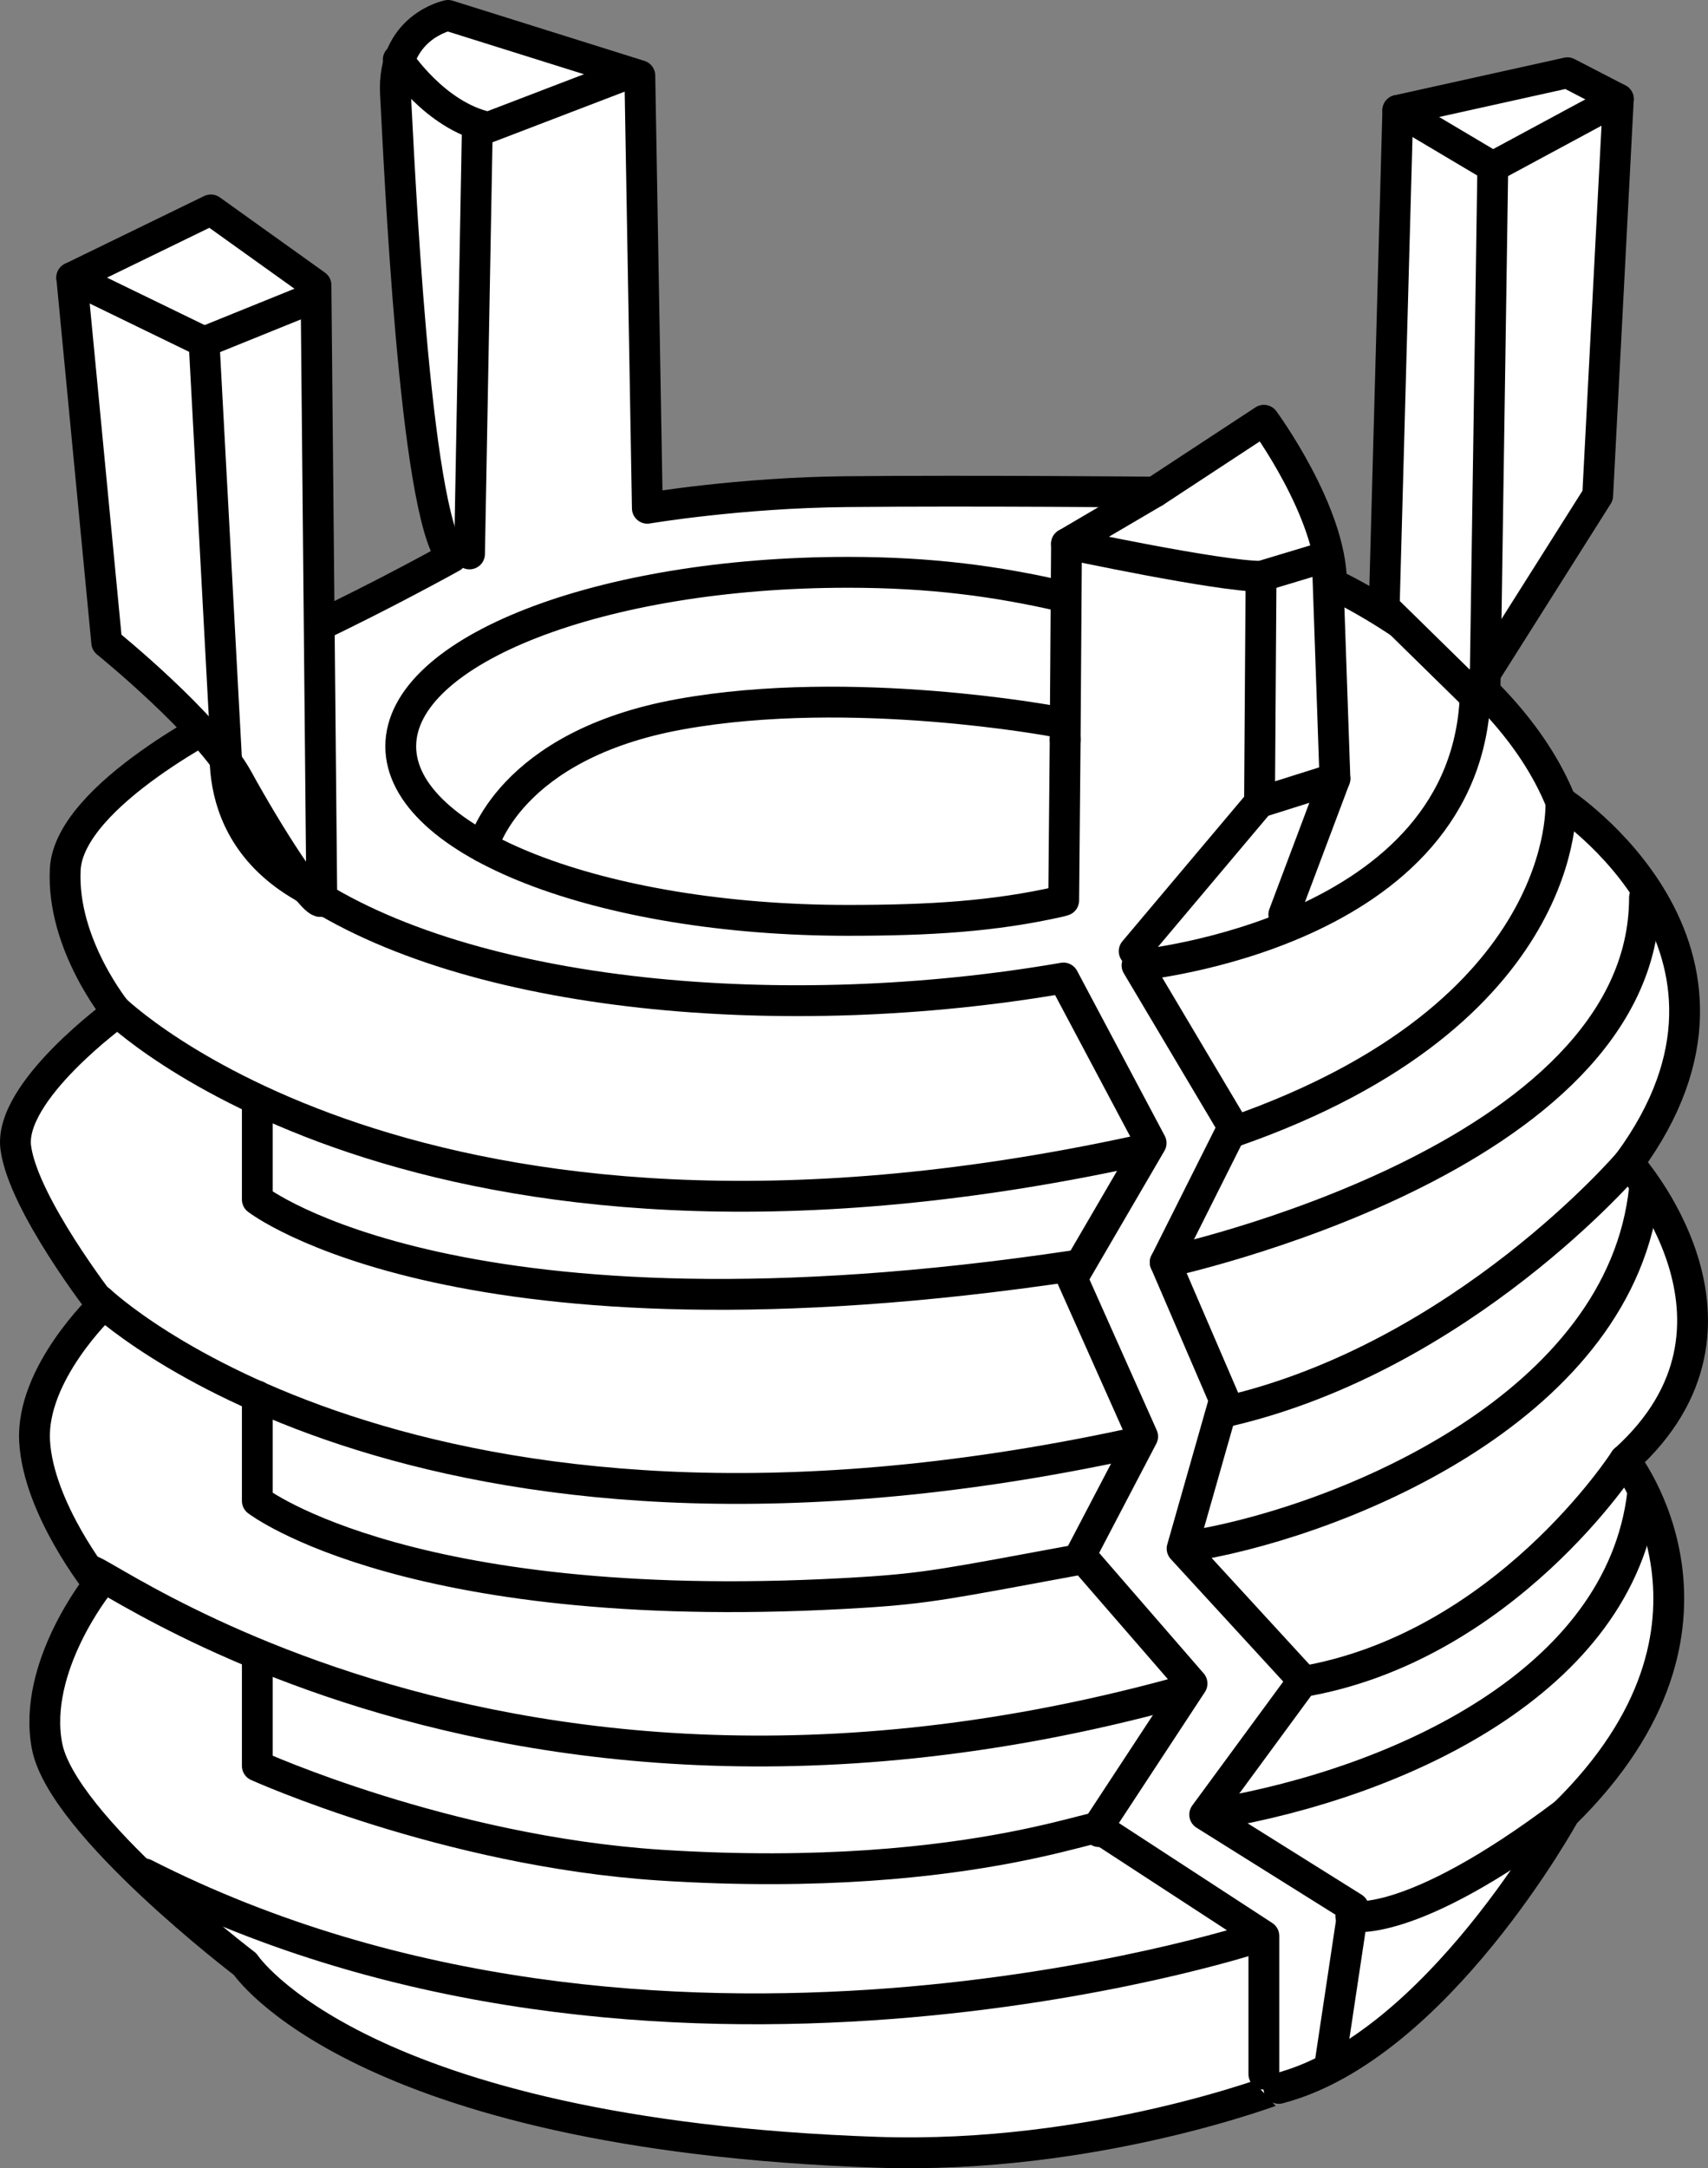 <?xml version="1.0" encoding="iso-8859-1"?>
<!-- Generator: Adobe Illustrator 28.1.0, SVG Export Plug-In . SVG Version: 6.00 Build 0)  -->
<svg version="1.1" id="image" xmlns="http://www.w3.org/2000/svg" xmlns:xlink="http://www.w3.org/1999/xlink" x="0px" y="0px"
	 width="44.326px" height="56.229px" viewBox="0 0 44.326 56.229" enable-background="new 0 0 44.326 56.229"
	 xml:space="preserve">
<rect x="0" y="0" width="44.326" height="56.229" fill="#808080" stroke="none"/>
<path fill="#FFFFFF" stroke="#000000" stroke-width="0.8" stroke-linecap="round" stroke-linejoin="round" stroke-miterlimit="10" d="
	M22.751,55.815c-13.484-0.465-16.39-4.878-16.39-4.878s-4.751-3.61-5.141-5.659
	c-0.39-2.049,1.337-4.195,1.337-4.195s-1.561-1.951-1.659-3.707c-0.098-1.756,1.756-3.512,1.756-3.512
	s-2.049-2.634-2.244-4.098s2.634-3.512,2.634-3.512s-1.449-1.756-1.351-3.707s4.278-4,4.278-4
	s0.293-1.366,2.146-2.244c1.854-0.878,3.61-1.854,3.61-1.854c-0.976-1.171-1.366-10.244-1.463-12
	C10.166,0.693,11.629,0.4,11.629,0.4l4.976,1.561l0.195,11.22c0,0,2.378-0.404,5.17-0.431
	c3.299-0.032,7.991,0.012,7.991,0.012l2.839-1.863c0,0,1.756,2.381,1.756,4.234c0,0,4.488,2.049,5.951,5.659
	c0,0,5.854,3.805,1.756,9.366c0,0,3.805,4.195-0.098,7.707c0,0,3.415,4.293-1.561,9.171c0,0-3.317,6.049-7.415,7.122
	C33.19,54.156,28.41,56.01,22.751,55.815z"/>
<line fill="none" stroke="#000000" stroke-width="0.8" stroke-linecap="round" stroke-linejoin="round" stroke-miterlimit="10" x1="27.643" y1="19.18" x2="27.605" y2="23.351"/>
<polyline fill="none" stroke="#000000" stroke-width="0.8" stroke-linecap="round" stroke-linejoin="round" stroke-miterlimit="10" points="
	29.961,12.761 27.678,14.102 27.643,19.18 "/>
<path fill="none" stroke="#000000" stroke-width="0.8" stroke-linecap="round" stroke-linejoin="round" stroke-miterlimit="10" d="
	M10.336,1.546c0,0,0.951,1.463,2.341,1.756l3.439-1.317"/>
<line fill="none" stroke="#000000" stroke-width="0.8" stroke-linecap="round" stroke-linejoin="round" stroke-miterlimit="10" x1="12.385" y1="3.449" x2="12.185" y2="14.365"/>
<path fill="none" stroke="#000000" stroke-width="0.8" stroke-linecap="round" stroke-linejoin="round" stroke-miterlimit="10" d="
	M27.678,14.102c0,0,3.951,0.844,5.049,0.844l1.717-0.517l0.2,5.762l-1.327,3.526"/>
<polyline fill="none" stroke="#000000" stroke-width="0.8" stroke-linecap="round" stroke-linejoin="round" stroke-miterlimit="10" points="
	32.727,14.946 32.687,20.808 29.434,24.668 "/>
<path fill="none" stroke="#000000" stroke-width="0.8" stroke-linecap="round" stroke-linejoin="round" stroke-miterlimit="10" d="
	M5.971,18.546c0,0-0.873,2.846,1.878,4.439c4.317,2.927,12.573,3.62,19.75,2.378l2.275,4.28l-2.049,3.512
	l1.829,4.098l-1.61,3.075l2.892,3.331l-2.453,3.734l4.317,2.812v3.585"/>
<path fill="none" stroke="#000000" stroke-width="0.8" stroke-linecap="round" stroke-linejoin="round" stroke-miterlimit="10" d="
	M2.952,26.151c0,0,7.823,7.737,26.482,3.712"/>
<path fill="none" stroke="#000000" stroke-width="0.8" stroke-linecap="round" stroke-linejoin="round" stroke-miterlimit="10" d="
	M2.592,33.728c0,0,8.103,7.737,26.762,3.712"/>
<path fill="none" stroke="#000000" stroke-width="0.8" stroke-linecap="round" stroke-linejoin="round" stroke-miterlimit="10" d="
	M2.592,41.045c-2.068-2.2,8.744,8.093,27.913,2.865"/>
<path fill="none" stroke="#000000" stroke-width="0.8" stroke-linecap="round" stroke-linejoin="round" stroke-miterlimit="10" d="
	M32.507,50.278c0,0-15.512,5.049-28.756-1.683"/>
<path fill="none" stroke="#000000" stroke-width="0.8" stroke-linecap="round" stroke-linejoin="round" stroke-miterlimit="10" d="
	M27.606,15.473c-1.734-0.401-3.439-0.631-5.602-0.631c-6.409,0-11.604,2.021-11.604,4.513s5.195,4.513,11.604,4.513
	c2.126,0,3.799-0.102,5.512-0.491"/>
<path fill="none" stroke="#000000" stroke-width="0.8" stroke-linecap="round" stroke-linejoin="round" stroke-miterlimit="10" d="
	M12.532,21.961c0,0,0.658-2.634,5.122-3.439s9.732,0.191,9.732,0.191"/>
<path fill="none" stroke="#000000" stroke-width="0.8" stroke-linecap="round" stroke-linejoin="round" stroke-miterlimit="10" d="
	M6.678,28.619v2.488c0,0,5.268,4.098,21.2,1.716"/>
<path fill="none" stroke="#000000" stroke-width="0.8" stroke-linecap="round" stroke-linejoin="round" stroke-miterlimit="10" d="
	M6.678,36.204v2.719c0,0,4.034,3.103,15.715,2.373c1.669-0.104,2.285-0.238,5.485-0.829"/>
<path fill="none" stroke="#000000" stroke-width="0.8" stroke-linecap="round" stroke-linejoin="round" stroke-miterlimit="10" d="
	M6.678,43.076v2.719c0,0,4.883,2.207,10.444,2.573c8.421,0.543,12.048-1.466,11.396-0.869"/>
<path fill="none" stroke="#000000" stroke-width="0.8" stroke-linecap="round" stroke-linejoin="round" stroke-miterlimit="10" d="
	M35.056,49.692c0,0,1.5,0.391,5.548-2.658"/>
<path fill="none" stroke="#000000" stroke-width="0.8" stroke-linecap="round" stroke-linejoin="round" stroke-miterlimit="10" d="
	M42.166,37.863c0,0-3.122,4.878-8.415,5.756"/>
<path fill="none" stroke="#000000" stroke-width="0.8" stroke-linecap="round" stroke-linejoin="round" stroke-miterlimit="10" d="
	M42.263,30.156c0,0-4.293,5.024-10.415,6.444"/>
<path fill="none" stroke="#000000" stroke-width="0.8" stroke-linecap="round" stroke-linejoin="round" stroke-miterlimit="10" d="
	M40.507,20.79c0,0,0.342,5.493-8.512,8.566"/>
<path fill="none" stroke="#000000" stroke-width="0.8" stroke-linecap="round" stroke-linejoin="round" stroke-miterlimit="10" d="
	M38.288,17.937c-0.146,6.293-8.78,7.098-8.78,7.098l2.493,4.193l-1.761,3.509l1.537,3.566L30.678,40.16
	l3.142,3.421l-2.556,3.478l3.861,2.416l-0.613,4.076"/>
<line fill="none" stroke="#000000" stroke-width="0.8" stroke-linecap="round" stroke-linejoin="round" stroke-miterlimit="10" x1="32.687" y1="20.808" x2="34.644" y2="20.191"/>
<path fill="none" stroke="#000000" stroke-width="0.8" stroke-linecap="round" stroke-linejoin="round" stroke-miterlimit="10" d="
	M30.239,32.737c0,0,12.439-2.654,12.439-9.459"/>
<path fill="none" stroke="#000000" stroke-width="0.8" stroke-linecap="round" stroke-linejoin="round" stroke-miterlimit="10" d="
	M31.104,40.06c3.842-0.684,10.988-3.611,11.574-9.245"/>
<path fill="none" stroke="#000000" stroke-width="0.8" stroke-linecap="round" stroke-linejoin="round" stroke-miterlimit="10" d="
	M31.56,47.033c4.717-0.808,10.491-3.406,11.071-8.305"/>
<path fill="#FFFFFF" stroke="#000000" stroke-width="0.8" stroke-linecap="round" stroke-linejoin="round" stroke-miterlimit="10" d="
	M8.2,7.395L5.472,5.444L1.862,7.2l0.908,9.463c0,0,2.617,2.114,3.401,3.541c0.774,1.409,1.976,3.308,2.181,3.172
	L8.2,7.395z"/>
<polyline fill="none" stroke="#000000" stroke-width="0.8" stroke-linecap="round" stroke-linejoin="round" stroke-miterlimit="10" points="
	1.862,7.2 5.296,8.868 5.876,19.64 "/>
<line fill="#FFFFFF" stroke="#000000" stroke-width="0.8" stroke-linecap="round" stroke-linejoin="round" stroke-miterlimit="10" x1="5.296" y1="8.868" x2="7.973" y2="7.785"/>
<polygon fill="#FFFFFF" stroke="#000000" stroke-width="0.8" stroke-linecap="round" stroke-linejoin="round" stroke-miterlimit="10" points="
	36.276,2.862 35.923,15.75 38.212,17.994 41.463,12.851 41.999,2.57 40.678,1.887 "/>
<polyline fill="none" stroke="#000000" stroke-width="0.8" stroke-linecap="round" stroke-linejoin="round" stroke-miterlimit="10" points="
	36.276,2.862 38.741,4.326 38.541,17.779 "/>
<line fill="#FFFFFF" stroke="#000000" stroke-width="0.8" stroke-linecap="round" stroke-linejoin="round" stroke-miterlimit="10" x1="38.741" y1="4.326" x2="41.999" y2="2.57"/>
</svg>

